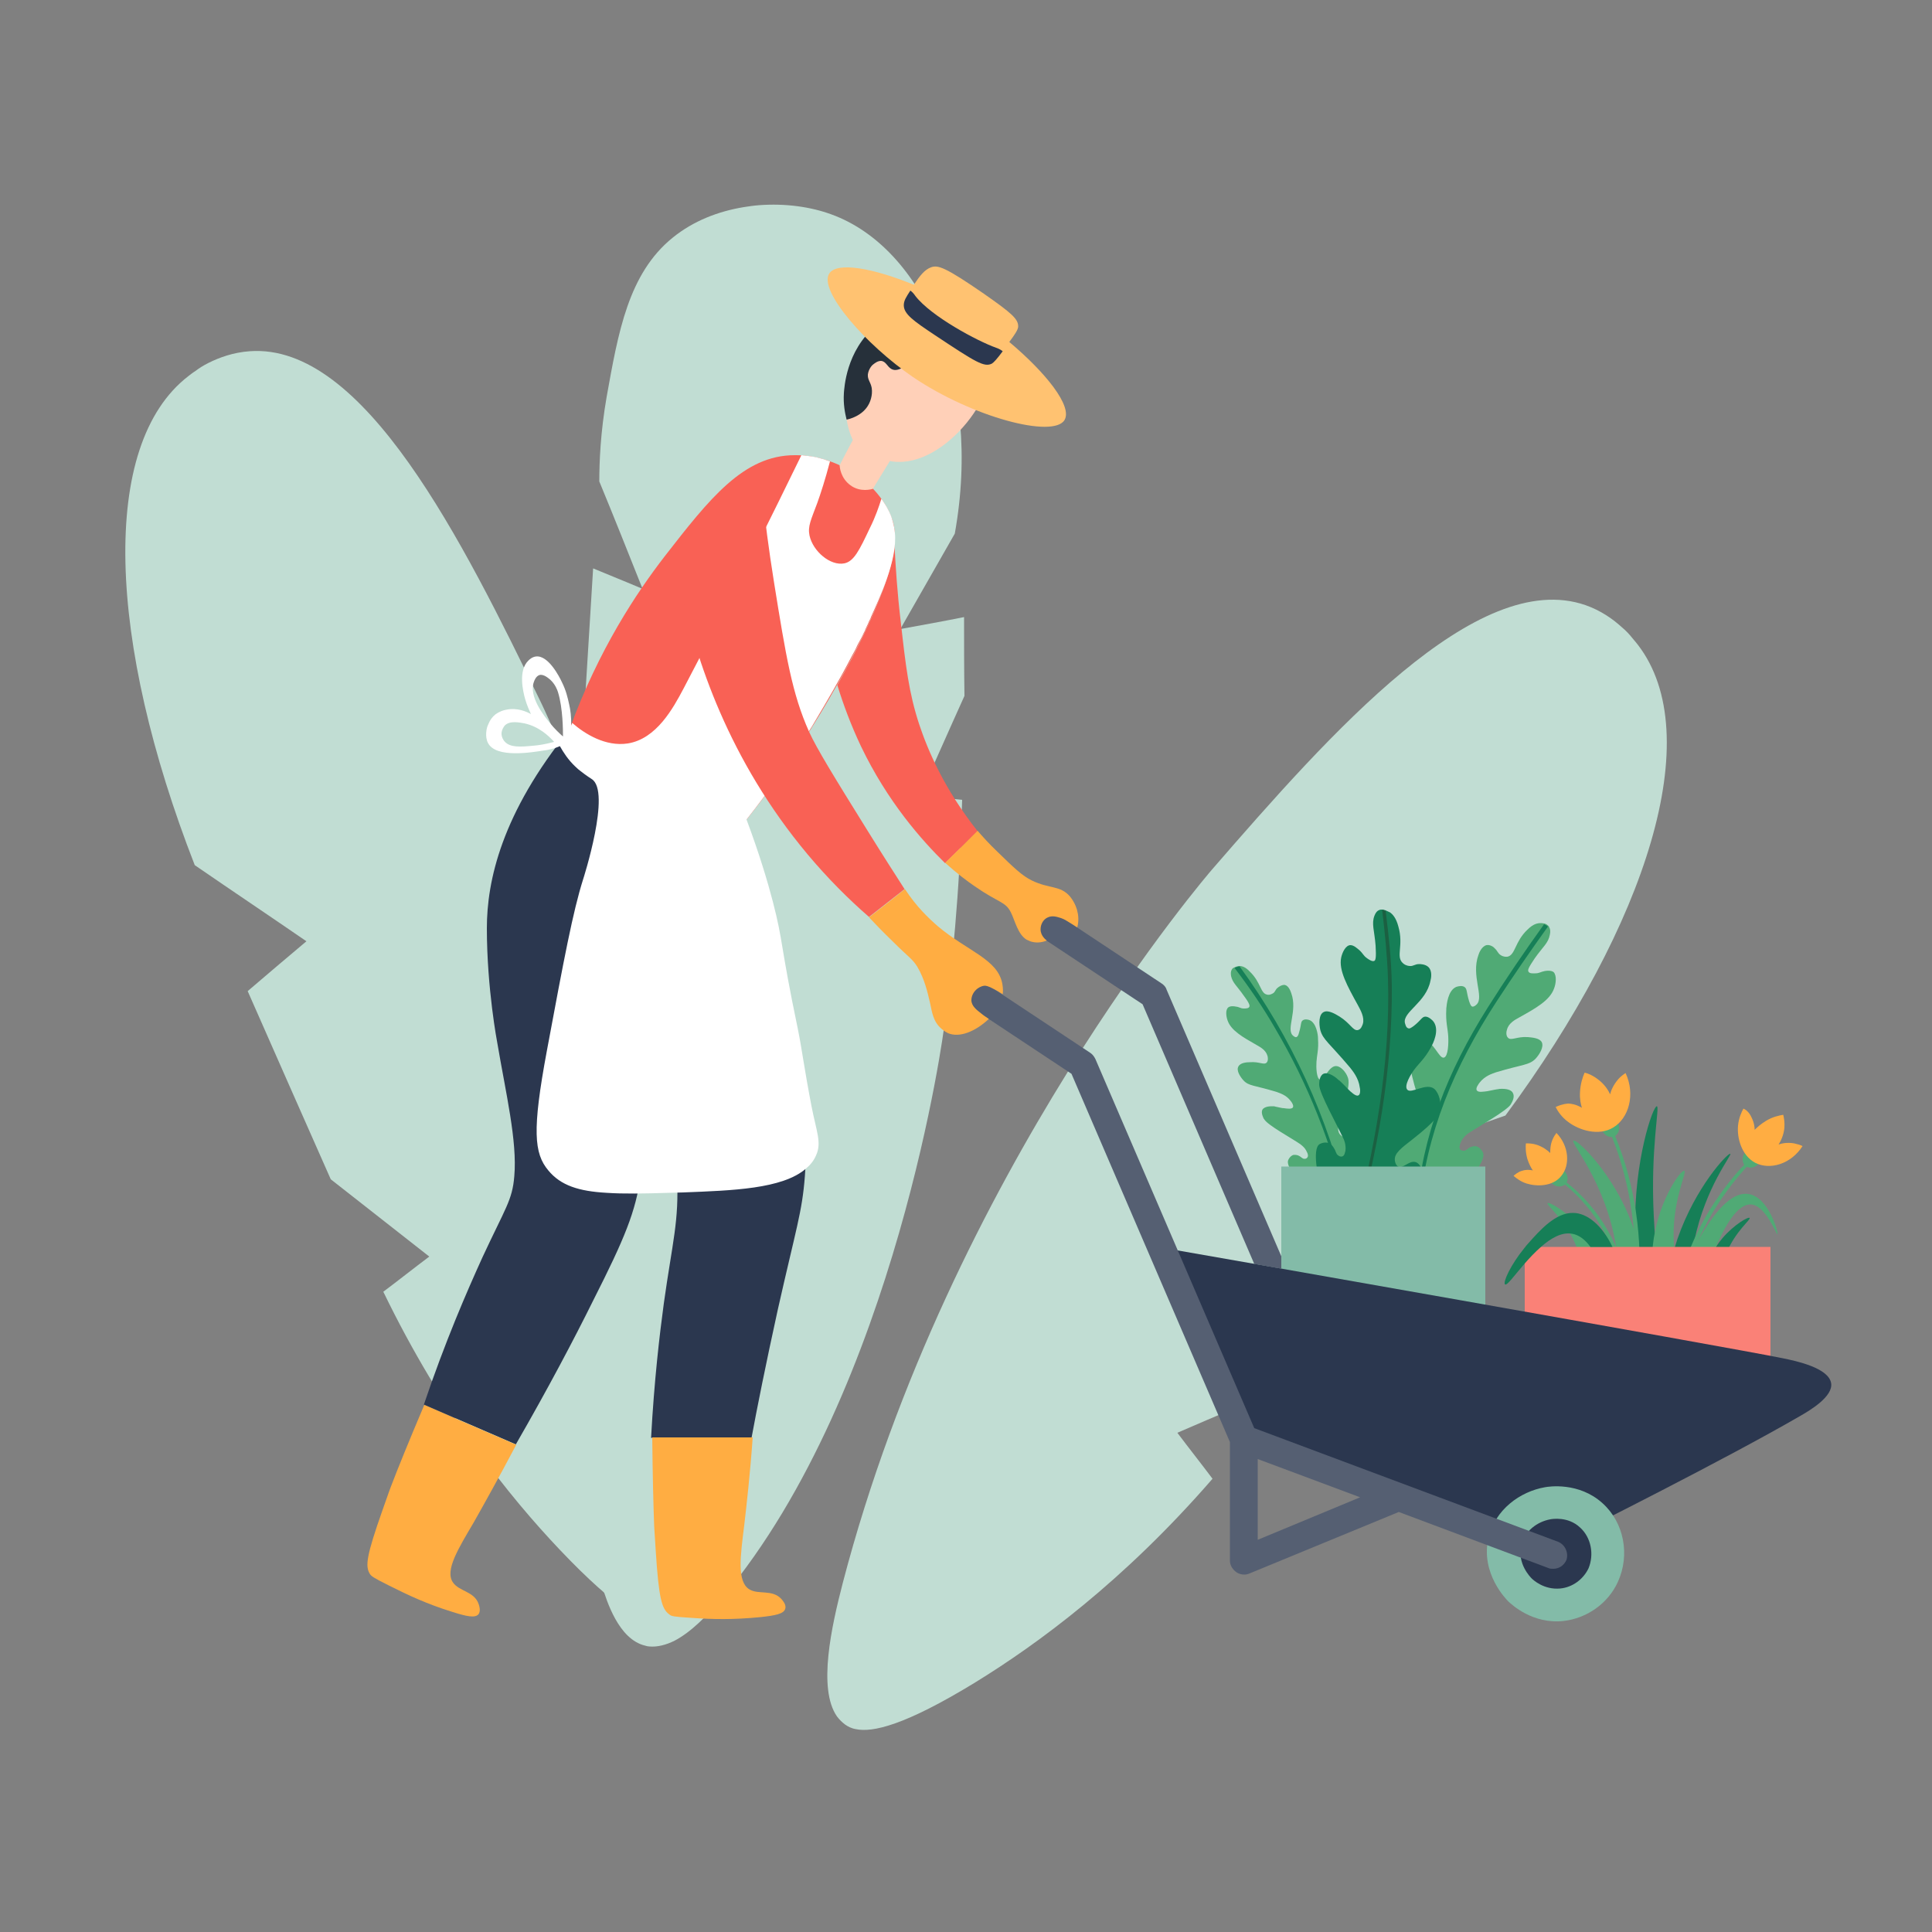 <?xml version="1.0" encoding="utf-8"?>
<!-- Generator: Adobe Illustrator 26.0.1, SVG Export Plug-In . SVG Version: 6.00 Build 0)  -->
<svg version="1.1" id="Ebene_1" xmlns="http://www.w3.org/2000/svg" xmlns:xlink="http://www.w3.org/1999/xlink" x="0px" y="0px"
	 viewBox="0 0 500 500" style="enable-background:new 0 0 500 500;" xml:space="preserve">
<rect x="0" y="0" width="500" height="500" fill="#808080" stroke="none"/>
<style type="text/css">
	.st0{fill:#C1DDD3;}
	.st1{fill:#50AA75;}
	.st2{fill:#167F57;}
	.st3{fill:#FFAD42;}
	.st4{fill:#FA8177;}
	.st5{fill:#555F72;}
	.st6{fill:#1B6042;}
	.st7{fill:#83BBA8;}
	.st8{fill:#2B374F;}
	.st9{fill:#F96155;}
	.st10{fill:#FFD0B8;}
	.st11{fill:#26303A;}
	.st12{fill:#FFC271;}
	.st13{fill:#FFFFFF;}
</style>
<g>
	<path class="st0" d="M389.6,288.7c-11,3.8-22,7.7-33,11.5c3.8,5.5,7.6,11,11.3,16.4c-11.2,13.8-22.3,27.7-33.4,41.5
		c-9.9,4.2-19.9,8.4-29.8,12.7c3,4,6.1,7.9,9.1,11.9c-23,26.5-45.3,42.8-61.4,52.7c-18.3,11.2-26.6,13-30.9,12.1
		c-1.2-0.2-2.1-0.7-2.8-1.2c-0.8-0.6-1.5-1.3-2.1-2.1c-5-7.2-1.4-23.3,1.5-34.5C245.9,303.2,313.7,225,313.7,225
		c30.7-35.4,68.5-78.1,96.6-68.4c4,1.4,7.1,3.6,9.4,5.7c1.2,1,2.1,2,2.8,2.9c0.6,0.7,1.1,1.3,1.4,1.7
		C441.8,190.2,426.4,238.9,389.6,288.7z"/>
	<path class="st0" d="M50.4,223.9c9.6,6.6,19.3,13.1,28.9,19.7c-5.1,4.3-10.2,8.6-15.2,12.9c7.2,16.3,14.3,32.5,21.5,48.7
		c8.5,6.7,17,13.3,25.5,20c-4,3-7.9,6.1-11.9,9.1c15.3,31.6,32.7,53.1,45.7,66.8c14.8,15.6,22.3,19.4,26.7,19.7
		c1.3,0.1,2.2-0.1,3-0.4c0.9-0.3,1.8-0.8,2.5-1.5c6.7-5.6,7.4-22.1,7.5-33.7c0.8-110.1-44.5-203.2-44.5-203.2
		c-20.4-42.1-45.9-93.3-75.5-91.1c-4.2,0.3-7.8,1.6-10.6,3c-1.4,0.7-2.5,1.4-3.4,2.1c-0.8,0.5-1.4,1-1.8,1.3
		C25.6,115.1,27.9,166.2,50.4,223.9z"/>
	<path class="st0" d="M187.1,413.3c-4,4.8-8.3,9.1-12.5,11.3c-2.2,1.1-4.5,1.7-6.6,1.5c-0.3,0-0.7-0.1-1-0.2
		c-6.9-1.6-10-11.6-11.2-15.5c-9.8-31.5-7.8-130.1-7.3-153.5c5.2,2.1,10.4,4.1,15.6,6.2c-5.2-11.1-10.5-22.2-15.7-33.2
		c1.7-27.6,3.4-55.2,5.1-82.8c4.3,1.8,8.6,3.5,12.8,5.3c-3.7-9.3-7.4-18.6-11.2-27.8c0-5.1,0.3-12.7,1.9-21.9
		c3-16.7,5.6-31.9,17.1-41.2c5.3-4.3,11.7-6.8,18.4-7.9c1.3-0.2,2.6-0.4,4-0.5c6.7-0.5,13.3,0.4,18.7,2.4
		c23.6,8.6,39.1,42.5,31.9,82.6c-4.7,8.2-9.4,16.5-14.1,24.7c5.5-1,11-2,16.5-3.1c0,6.8,0,13.6,0.1,20.4
		c-3.9,8.6-7.7,17.3-11.6,25.9c3.7,0.3,7.4,0.6,11,1c-0.6,24.1-2.7,44.1-4.6,58.3C244.5,265.3,232.1,359.5,187.1,413.3z"/>
</g>
<path class="st1" d="M400.5,311.4c0.4-0.5,5.1,2.2,8.9,6.7c2.9,3.5,4.5,7,5.3,9.4c-1.6,0.7-3.1,1.5-4.7,2.2
	c-0.2-1.6-0.7-3.8-1.7-6.3C405.4,315.7,400.1,311.9,400.5,311.4z"/>
<path class="st2" d="M452.8,315.2c-0.3-0.4-4,1.7-7,5.2c-2.3,2.7-3.5,5.4-4.1,7.3c1.2,0.6,2.5,1.1,3.7,1.7c0.2-1.2,0.5-2.9,1.3-4.9
	C449.1,318.6,453.2,315.6,452.8,315.2z"/>
<path class="st2" d="M425.5,335.8c-1-4.3-2.1-10.4-2.3-17.7c-0.4-17.5,4.6-32,5.6-31.8c0.8,0.1-1.7,11-0.8,28.5
	c0.4,8.8,1.6,16.1,2.6,21C428.8,335.8,427.1,335.8,425.5,335.8z"/>
<path class="st1" d="M435.6,330.4c0.7-2.5,1.9-6,4-9.6c2.3-3.9,7.4-12.6,12.9-11.8c5.3,0.8,7.8,10.2,7.5,10.4
	c-0.3,0.2-3-7.5-6.9-7.7c-3-0.1-7,4.1-11.9,18.7C439.3,330.4,437.5,330.4,435.6,330.4z"/>
<path class="st2" d="M431.8,329.7c0.4-2.3,1.1-5.4,2.3-9c4.7-13.6,13.1-22.4,13.7-22.1c0.5,0.3-6.4,8.5-9.3,22.5
	c-0.7,3.4-1,6.3-1.2,8.5C435.5,329.7,433.6,329.7,431.8,329.7z"/>
<path class="st1" d="M407.2,295.2c-0.8,0.6,8.3,10.7,11,27.2c0.7,4,0.8,7.4,0.8,9.8c2.2,0,4.4,0,6.6,0c-0.3-5-1.5-12.7-5.6-20.9
	C415,301.3,407.9,294.7,407.2,295.2z"/>
<path class="st1" d="M435.9,303c-0.8-0.3-5,5.6-7,13.2c-1.6,5.9-1.5,11-1.2,14.4c2.3,0,4.7,0,7,0c-0.6-2-1.3-5-1.5-8.6
	C432.5,311.1,436.7,303.4,435.9,303z"/>
<path class="st1" d="M418,294c2.6,6.3,4.4,13,5.4,19.8c1,6.8,1.2,13.7,0.6,20.5c0,0.3-0.3,0.6-0.7,0.6c-0.3,0-0.6-0.3-0.6-0.7
	c0.7-6.7,0.6-13.5-0.4-20.3c-0.9-6.7-2.6-13.3-5.1-19.6c-0.1-0.2,0-0.4,0.2-0.5C417.7,293.6,418,293.7,418,294z"/>
<path class="st1" d="M414.6,292.3c1.4-0.5,2.8-1.1,4.1-1.6c0.8,1.4,0.1,3-1.1,3.5C416.5,294.5,415,293.8,414.6,292.3z"/>
<path class="st3" d="M402.6,286.5c0.5,1,1.5,2.6,3.3,3.9c2.8,2.1,7.8,3.7,11.6,1.4c4-2.4,5.8-8.5,3.2-14.1c-0.6,0.4-1.3,0.9-1.9,1.6
	c-1.3,1.5-1.9,3-2.1,3.9c-0.4-0.9-1.4-2.6-3.2-3.9c-1.3-1-2.5-1.5-3.4-1.7c-0.5,1.1-1.1,2.9-1.2,5.1c-0.1,1.7,0.2,3.1,0.5,4
	c-0.5-0.3-1.7-1-3.5-1.1C404.4,285.7,403.2,286.2,402.6,286.5z"/>
<path class="st1" d="M405.3,305.9c4.3,3.4,8,7.6,10.7,12.4c1.4,2.4,2.5,4.9,3.4,7.5c0.9,2.6,1.5,5.3,1.9,8c0.1,0.3-0.2,0.6-0.5,0.7
	s-0.6-0.2-0.7-0.5c-0.4-2.7-1-5.3-1.8-7.9c-0.8-2.6-1.9-5-3.2-7.4c-2.6-4.7-6.1-8.9-10.3-12.3c-0.2-0.1-0.2-0.4-0.1-0.6
	C404.8,305.8,405.1,305.8,405.3,305.9z"/>
<path class="st1" d="M401.5,306.1c1-1.1,2.1-2.1,3.1-3.2c1.3,0.9,1.4,2.7,0.5,3.6C404.2,307.3,402.5,307.3,401.5,306.1z"/>
<path class="st3" d="M391.7,304.3c0.7,0.6,1.8,1.5,3.4,2c2.6,0.8,6.7,0.8,8.9-1.9c2.4-2.8,2.1-7.8-1.2-11.2c-0.3,0.4-0.7,1-1,1.7
	c-0.6,1.4-0.6,2.7-0.6,3.5c-0.6-0.6-1.7-1.5-3.4-2.1c-1.2-0.4-2.2-0.4-2.9-0.4c-0.1,0.9-0.1,2.4,0.4,4.1c0.4,1.2,0.9,2.2,1.4,2.9
	c-0.5-0.1-1.6-0.3-2.8,0.1C392.8,303.3,392.1,304,391.7,304.3z"/>
<path class="st1" d="M434.6,331.3c0.8-2.9,1.8-5.7,2.9-8.4c1.1-2.7,2.5-5.4,3.9-8c3-5.1,6.5-9.9,10.7-14.2c0.2-0.2,0.4-0.2,0.6,0
	c0.2,0.2,0.2,0.4,0,0.6c-4,4.2-7.5,9-10.4,14.1c-1.4,2.6-2.7,5.2-3.8,7.9c-1.1,2.7-2,5.5-2.8,8.3c-0.1,0.3-0.4,0.5-0.7,0.4
	C434.7,332,434.5,331.7,434.6,331.3z"/>
<path class="st1" d="M451.8,298.1c1.1,1,2.3,1.9,3.4,2.9c-0.8,1.3-2.6,1.5-3.6,0.7C450.8,300.9,450.7,299.1,451.8,298.1z"/>
<path class="st3" d="M451.2,286.9c-0.5,0.9-1.2,2.4-1.4,4.4c-0.3,3.2,0.9,7.7,4.4,9.6c3.8,2,9.3,0.4,12.3-4.3
	c-0.6-0.3-1.3-0.5-2.2-0.7c-1.8-0.3-3.2,0-4,0.3c0.5-0.8,1.3-2.3,1.5-4.3c0.1-1.4-0.1-2.6-0.3-3.4c-1.1,0.2-2.7,0.5-4.5,1.6
	c-1.3,0.8-2.2,1.6-2.9,2.3c0-0.6-0.1-1.8-0.8-3.2C452.7,287.8,451.7,287.1,451.2,286.9z"/>
<polygon class="st4" points="417.3,322.7 394.6,322.7 394.6,363.5 458.2,363.5 458.2,322.7 "/>
<path class="st2" d="M417.3,322.7h-5.7c-1.3-1.8-2.9-3.1-4.7-3.4c-2.7-0.5-5.5,1.1-8.1,3.4c-1.5,1.3-3,2.9-4.3,4.4
	c-2.6,3-4.5,5.7-5,5.3c-0.6-0.5,1.4-5,5-9.4c0.1-0.1,0.1-0.2,0.2-0.3c0.3-0.3,0.5-0.6,0.8-0.9c3-3.4,7.1-8,11.6-7.9
	C410.8,313.9,414.7,317.2,417.3,322.7z"/>
<path class="st5" d="M333.1,328.6c-2.8-0.5-5.6-1-8.5-1.5l-28.9-67.2l-32.3-21.4c-1.7-1.1-2.1-3.3-1-5c1.1-1.7,3.4-2.1,5-1l33.2,22
	c0.6,0.4,1.1,0.9,1.3,1.6L333.1,328.6z"/>
<g>
	<path class="st1" d="M354.5,297.9c-0.1,3.2-1.5,5.9-4.3,11.2c-0.6,1.2-1,1.9-1.3,2.3c-0.2,0.3-0.4,0.5-0.5,0.6
		c-0.1,0.1-0.1,0.1-0.2,0.1c-4.7,2.5-16.1-9.2-14.8-11.9c0.5-1.1,1.3-1.3,1.3-1.3c0.6-0.1,1.3,0.1,1.4,0.2c0.7,0.3,0.9,0.8,1.5,0.8
		c0.1,0,0.5,0,0.7-0.3c0.4-0.4,0.1-1.2-0.1-1.5c-0.5-1.2-1.5-1.8-1.7-2c-2.5-1.7-8.4-4.9-9.3-6.4c0-0.1-0.1-0.1-0.1-0.1
		c-0.2-0.4-0.8-1.6-0.4-2.4c0.6-1,2.4-0.9,2.9-0.9c0.1,0,0.2,0,0.5,0.1c1.1,0.2,1.6,0.4,2.2,0.4c0.7,0.1,2,0.3,2.3-0.2
		c0.3-0.5-0.4-1.5-0.6-1.7c-1.1-1.5-2.8-2-3.6-2.3c-5.9-1.8-7.2-1.5-8.6-3c-0.9-1-1.9-2.6-1.3-3.6c0.5-1,2.2-1.1,3-1.1
		c2.4-0.2,3.6,0.8,4.3,0.1c0.5-0.5,0.3-1.6,0.2-1.8c-0.4-1.4-1.8-2.2-2.7-2.7c-3.7-2.1-6.7-3.8-7.6-6.4c-0.4-1.1-0.6-2.8,0.2-3.4
		c0.5-0.4,1.5-0.3,1.9-0.2c1,0.1,1.2,0.5,2.1,0.5c0.4,0,1.2,0,1.4-0.4c0.2-0.3,0.1-0.9-1.4-2.9c-1.8-2.6-2.9-3.3-3.3-5.1
		c-0.1-0.7-0.1-1.2,0.2-1.7c0.1-0.2,0.3-0.4,0.6-0.5c0.5-0.3,1.2-0.4,1.3-0.4c0.7,0,1.6,0.2,2.8,1.5c2.8,2.7,2.7,5.6,4.4,5.9
		c0.3,0.1,0.8,0.1,1.5-0.3c0.7-0.4,0.6-1,1.3-1.5c0.1-0.1,1-0.8,1.8-0.7c1,0.2,1.5,1.6,1.7,2.2c1.6,4.5-1.3,9.1,0.3,10.8
		c0.1,0.1,0.6,0.6,1,0.5c0.3-0.1,0.5-0.4,0.7-1.2c0.6-2,0.4-2.7,0.9-3.1c0.5-0.4,1.3-0.3,1.8-0.1c1.8,0.7,2.2,3.9,2.2,4.7
		c0,0.1,0,0.1,0,0.2c0.2,2.7-0.3,4.2-0.4,5.9c-0.1,1.4,0,4.3,0.9,4.6c1.1,0.3,2.3-3.7,4.3-3.5c1.1,0.1,2.4,1.5,2.9,2.9
		c0.3,0.8,0.6,2.2-1.4,8.8c-0.9,2.9-1.6,4.8-0.6,6c0.1,0.1,0.6,0.7,1.1,0.6c1.1-0.1,1.2-2.7,2.5-3c0.7-0.2,1.4,0.3,1.7,0.6
		C354.6,293.3,354.5,296.8,354.5,297.9z"/>
	<path class="st2" d="M348.9,311.4c-0.2,0.3-0.4,0.5-0.5,0.6c-3.8-16-9.9-31.5-18.3-45.7c-3.2-5.6-6.8-10.8-10.6-15.8
		c0.5-0.3,1.2-0.4,1.3-0.4C334.2,268.4,343.8,289.5,348.9,311.4z"/>
	<path class="st1" d="M402.2,255.8c-1.1,3.1-4.7,5.1-9,7.5c-1.1,0.6-2.8,1.5-3.2,3.2c-0.1,0.2-0.4,1.5,0.3,2.1
		c0.8,0.8,2.3-0.4,5.1-0.2c1,0.1,3,0.2,3.6,1.3c0.6,1.2-0.5,3.1-1.6,4.3c-1.7,1.7-3.2,1.4-10.2,3.5c-0.9,0.3-2.9,0.9-4.3,2.7
		c-0.2,0.3-1.1,1.4-0.7,2c0.4,0.6,1.8,0.3,2.7,0.2c0.7-0.1,1.3-0.3,2.6-0.5c0.3,0,0.5-0.1,0.6-0.1c0.5,0,2.7-0.2,3.4,1
		c0.6,1-0.1,2.3-0.4,2.8c0,0-0.1,0.1-0.1,0.2c-1.1,1.7-8.1,5.6-11,7.5c-0.3,0.2-1.4,1-2,2.4c-0.1,0.3-0.5,1.3-0.1,1.8
		c0.3,0.3,0.8,0.3,0.9,0.3c0.7,0,0.9-0.5,1.7-0.9c0.2-0.1,1-0.4,1.7-0.2c0,0,1,0.3,1.6,1.6c1.4,3.1-10.4,15.4-16.4,14.5
		c-0.3,0-0.5-0.1-0.7-0.2c-0.1-0.1-0.3-0.1-0.4-0.2c-0.4-0.2-0.7-0.5-2.3-3.6c-3.3-6.3-4.9-9.5-5-13.3c0-1.3-0.2-5.4,2.3-7.2
		c0.4-0.3,1.2-0.9,2-0.7c1.6,0.4,1.7,3.5,2.9,3.6c0.6,0.1,1.2-0.6,1.3-0.7c1.1-1.4,0.3-3.7-0.7-7.1c-2.4-7.9-2.1-9.5-1.7-10.5
		c0.6-1.6,2.1-3.3,3.5-3.4c2.4-0.2,3.8,4.6,5.1,4.2c1.1-0.3,1.2-3.8,1.1-5.5c-0.1-2-0.7-3.7-0.5-7c0-0.1,0-0.1,0-0.2
		c0.1-1,0.4-4.7,2.6-5.6c0.6-0.2,1.6-0.4,2.2,0.1c0.6,0.5,0.4,1.3,1.1,3.6c0.3,0.9,0.5,1.3,0.8,1.4c0.5,0.1,1-0.4,1.2-0.6
		c1.9-2-1.5-7.4,0.4-12.7c0.2-0.7,0.9-2.3,2.1-2.6c1-0.2,2,0.6,2.1,0.8c0.8,0.7,0.8,1.3,1.6,1.8c0.8,0.5,1.4,0.4,1.7,0.4
		c2.1-0.4,1.9-3.9,5.2-7c1.5-1.5,2.6-1.7,3.4-1.7c0.1,0,0.5,0,1,0.1c0.4,0.1,0.7,0.3,1,0.6c0.1,0.1,0.2,0.2,0.2,0.3
		c0.3,0.5,0.4,1.1,0.2,2c-0.4,2.2-1.8,3.1-3.9,6.1c-1.7,2.5-1.9,3.1-1.6,3.5c0.3,0.5,1.2,0.4,1.7,0.4c1.1,0,1.4-0.4,2.5-0.6
		c0.5-0.1,1.7-0.2,2.3,0.3C402.9,252.5,402.7,254.5,402.2,255.8z"/>
	<path class="st2" d="M400.6,239.8c-4.6,6.4-9,12.8-13.3,19.4c-11,16.9-18.2,34.1-20,53.6c-0.3,0-0.5-0.1-0.7-0.2
		c1.4-18.7,8.1-35.5,18.4-51.8c4.6-7.3,9.5-14.5,14.6-21.6C399.9,239.3,400.3,239.5,400.6,239.8z"/>
	<path class="st2" d="M372.7,287.2c-0.2,1.1-0.8,2.7-7.2,7.7c-2.8,2.2-4.8,3.6-4.5,5.5c0,0.2,0.2,1.1,0.8,1.5c1.3,0.7,3-1.8,4.7-1.1
		c0.9,0.4,1.3,1.4,1.5,1.9c1.3,3.2-1,6.5-1.8,7.6c-2.1,3.1-5.4,4.7-11.9,7.9c-2.7,1.3-3.5,1.5-3.9,1.5c-0.1,0-0.1,0-0.2,0
		c-0.1,0-0.2,0-0.3-0.1c-6.6-1.8-11.5-21.7-8.4-23.5c1.3-0.7,2.3-0.3,2.3-0.3c0.8,0.3,1.3,1.1,1.4,1.3c0.6,0.9,0.5,1.5,1.1,1.9
		c0.1,0.1,0.5,0.4,1,0.3c0.7-0.1,0.8-1.2,0.9-1.5c0.2-1.5-0.4-3-0.6-3.3c-1.7-3.6-6.1-11.5-6.2-13.7c0-0.1,0-0.2,0-0.2
		c0-0.6,0.1-2.2,1.1-2.7c1.3-0.6,3.3,1,3.7,1.4c0.1,0.1,0.2,0.2,0.5,0.4c1.2,1.1,1.6,1.6,2.2,2.2c0.7,0.7,2,1.9,2.6,1.6
		c0.7-0.2,0.5-1.8,0.4-2.1c-0.3-2.4-1.8-4.2-2.5-5.1c-5.4-6.4-7-7.2-7.7-9.7c-0.4-1.7-0.4-4.1,0.9-4.7c1.2-0.6,3.1,0.6,4.1,1.2
		c2.7,1.7,3.4,3.6,4.6,3.5c1-0.1,1.3-1.4,1.4-1.6c0.5-1.7-0.6-3.6-1.3-4.9c-2.7-4.9-5-9-4.3-12.3c0.3-1.4,1.2-3.2,2.4-3.2
		c0.9,0,1.8,0.9,2.3,1.3c1,0.9,1,1.4,2,2.1c0.4,0.3,1.3,0.9,1.8,0.7c0.4-0.1,0.6-0.8,0.4-4c-0.3-3.9-1.1-5.6-0.3-7.7
		c0.3-0.8,0.7-1.3,1.3-1.5c0.2-0.1,0.4-0.1,0.7-0.1c0.3,0,0.6,0.1,0.9,0.2c0.5,0.2,1,0.5,1.1,0.5c0.7,0.5,1.6,1.4,2.2,3.7
		c1.4,4.9-0.7,7.7,1.1,9.4c0.3,0.3,0.8,0.7,1.8,0.8c1,0.1,1.3-0.5,2.5-0.5c0.2,0,1.6,0,2.4,0.8c1,1,0.7,2.8,0.5,3.5
		c-1.1,5.7-7.3,8.1-6.6,11c0.1,0.2,0.2,1.1,0.8,1.3c0.4,0.2,0.8-0.1,1.5-0.6c1.9-1.5,2.1-2.4,3-2.4c0.8,0,1.7,0.8,2.1,1.3
		c1.6,2.2-0.1,5.6-0.6,6.5c0,0.1-0.1,0.1-0.1,0.2c-1.6,2.9-3,4-4.2,5.6c-1,1.3-2.8,4.3-1.9,5.3c1,1.2,4.9-1.9,7-0.2
		C372.5,283,373,285.4,372.7,287.2z"/>
	<path class="st6" d="M360.2,255c0.2,21.7-3.7,43.8-9.8,64.7c-0.1,0-0.1,0-0.2,0c-0.1,0-0.2,0-0.3-0.1c5.8-21.5,10-44.3,9.3-66.5
		c-0.2-5.9-0.8-11.7-1.5-17.6c0.3,0,0.6,0.1,0.9,0.2C359.4,242.1,360.1,248.5,360.2,255z"/>
</g>
<rect x="331.6" y="301.9" class="st7" width="52.8" height="65.2"/>
<path class="st8" d="M465.8,366.5c-19,11-55,29.1-64.9,34c-26.5-9.9-53.1-19.7-79.6-29.6c-7.4-16.1-14.8-32.2-22.3-48.3
	c8.8,1.5,148.1,26,162.3,28.9c3.5,0.7,12,2.5,12.6,6.5C474.4,361.4,468.6,364.9,465.8,366.5z"/>
<path class="st7" d="M414.7,389c-6.1-5.5-13.9-4.3-14.9-4.1c-6.3,1.1-12.9,5.7-14.6,13.2c-2.1,9.1,4.7,15.9,5.2,16.4
	c0.8,0.7,6.2,5.9,14.3,5c5.9-0.7,11.4-4.4,14-10.1C421.9,402.4,420.3,394,414.7,389z"/>
<path class="st8" d="M408.9,395.3c-3.1-2.9-7.2-2.2-7.7-2.1c-3.3,0.6-6.7,3-7.5,6.8c-1.1,4.7,2.4,8.2,2.7,8.5c0.4,0.4,3.2,3,7.4,2.6
	c3.1-0.3,5.9-2.3,7.3-5.2C412.6,402.3,411.8,397.9,408.9,395.3z"/>
<path class="st5" d="M403.2,399l-78.6-29.4l-41.1-95.5c-0.3-0.6-0.7-1.2-1.3-1.6l-33.2-22c-1.7-1.1-3.9-0.6-5,1
	c-1.1,1.7-0.6,3.9,1,5l32.3,21.4l41,95.3v30.7c0,1.2,0.7,2.3,1.7,3c0.6,0.4,1.3,0.6,2,0.6c0.5,0,0.9-0.1,1.4-0.3l38.6-15.9
	l38.7,14.5c0.4,0.2,0.8,0.2,1.3,0.2c1.5,0,2.8-0.9,3.4-2.3C406,401.8,405,399.7,403.2,399z M325.5,398.5v-20.9l26.5,9.9L325.5,398.5
	z"/>
<path class="st9" d="M231.5,140.9v0.2c-0.6,5.4-3.2,14.1-11,29c-1.1,2.2-2.4,4.5-3.8,7c-5.4,9.7-13,21.8-23.5,35
	c-5.7-0.7-13.7-2.3-22.4-6.4c-11.4-5.3-19-12.3-23.4-17c7.6-20.8,17.5-35.5,24.6-44.7c11.6-14.9,20.4-26.2,33.7-26.2
	c10-0.1,21,6.3,24.8,15.6c0.3,0.7,0.6,1.5,0.8,2.5C231.6,137.3,231.7,138.9,231.5,140.9z"/>
<path class="st8" d="M147.4,188.8C129.8,210.5,126,228,126,240.2c0,15.7,2.7,29.7,2.7,29.7c2.2,13,5.2,25.4,4.4,34.5
	c-0.5,6.2-2.3,8.2-8.2,20.9c-4.1,9-9.7,21.9-15.2,38.2c7.9,3.4,15.9,6.9,23.8,10.3c8.3-14.4,15-27.1,20.1-37.4
	c8.1-16,10.9-22.8,12.2-32.1c0.9-6.5,0.8-12.2,0.6-21c-0.3-16.9-2.3-27.2-1.5-27.3c1-0.2,4.3,12.9,6.5,23.9
	c2.1,10.3,3.4,16.5,3.8,24.5c0.6,11.6-1.2,17.1-3.4,32.9c-1.1,8.1-2.5,20-3.3,34.8c8.7,0,17.3,0,26,0c1.4-7.6,3.7-19.1,6.8-33.2
	c4.7-20.9,6.3-25.2,7-34.5c0.7-8.7-0.5-15.7-4.5-40.6c-3.5-21.9-7.7-39.6-10.8-51.7c-5.9-0.7-14.8-2.5-24.5-7.4
	C158.5,199.7,151.6,193.2,147.4,188.8z"/>
<path class="st9" d="M253,215.1c-2.8,2.8-5.6,5.5-8.4,8.3c-6.1-6-14.9-15.9-21.8-30.3c-2.6-5.5-4.6-10.9-6.1-15.8
	c1.4-2.5,2.6-4.8,3.8-7c7.7-14.9,10.4-23.6,11-29c0.3,5.4,0.7,12,1.6,19.5c1.3,11.6,2.1,18.5,4.8,26.7
	C240.1,194.1,244.3,204.1,253,215.1z"/>
<path class="st3" d="M193.9,411.3c2.4,1.5,6-0.1,8.4,2.6c0.2,0.3,1.3,1.4,0.9,2.5c-0.4,1.3-2.7,1.7-6.3,2.1
	c-7.1,0.7-12.4,0.6-18,0.2c-4.7-0.3-5.1-0.4-5.7-0.9c-1.9-1.4-2.7-3.9-3.5-16.5c-0.3-4.8-0.4-6.3-0.4-6.3c-0.2-5.3-0.4-13-0.5-23
	c8.7,0,17.3,0,26,0c-0.7,9.8-1.6,17.6-2.2,22.8C191.6,402.8,190.7,409.3,193.9,411.3z"/>
<path class="st3" d="M117.2,409.5c1.6,2.4,5.6,2.3,6.7,5.7c0.1,0.3,0.6,1.8-0.1,2.6c-0.9,1-3.1,0.5-6.6-0.6
	c-6.8-2.1-11.6-4.4-16.6-6.9c-4.2-2.1-4.5-2.4-4.9-3c-1.2-2-0.9-4.6,3.3-16.5c1.6-4.6,2.1-5.9,2.1-5.9c1.9-5,4.8-12.1,8.7-21.3
	c7.9,3.4,15.9,6.9,23.8,10.3c-4.6,8.7-8.4,15.5-11,20.1C118.6,400.8,115.1,406.4,117.2,409.5z"/>
<path class="st3" d="M244.6,223.3c3.1,2.8,5.8,4.8,7.7,6.1c6.2,4.3,7.9,3.9,9.3,6.7c1.1,2.2,1.8,5.7,4.1,7.1
	c0.6,0.3,1.2,0.5,1.2,0.5c1.8,0.5,3.3,0,4-0.3c-0.1-0.1-1.6-1.1-1.6-2.9c0-1.3,0.7-2.5,1.7-3c1.3-0.7,2.6-0.2,3.6,0.1
	c0.9,0.3,1.6,0.8,3.1,1.7c0.4,0.3,0.8,0.5,1.1,0.7c0.2-0.8,0.5-2.4,0-4.2c0-0.2-0.5-2.1-1.9-3.8c-2.5-2.9-5.2-1.9-9.8-4.1
	c-2.5-1.2-4.7-3.3-9-7.5c-2.2-2.1-3.9-4-5.1-5.4C250.2,217.8,247.4,220.6,244.6,223.3z"/>
<path class="st10" d="M240.7,79.7c5.1-0.1,12.2,2,15,7.4c5.8,11-8.5,31.4-21.9,32.4c-1.5,0.1-2.7,0-3.5-0.2
	c-1.5,2.4-2.9,4.8-4.4,7.2c-0.3,0.1-3.2,1-5.8-0.9c-2.6-1.9-2.8-4.8-2.8-5.2c1.1-2.2,2.3-4.4,3.4-6.5c-0.8-1.8-1.6-4.2-1.8-7.2
	C218.2,94.9,228,80.1,240.7,79.7z"/>
<path class="st11" d="M219.1,108.6c0.5-0.1,4.2-0.9,5.8-4.1c0.2-0.4,1-2.1,0.7-4.1c-0.3-1.6-1.1-2.1-1-3.5c0.2-1.5,1.2-2.5,1.4-2.6
	c0.4-0.3,1.1-0.9,2-0.9c1.3,0.1,1.6,1.5,2.7,2.1c2,1.1,4.4-1.7,7.2-2.6c7-2.1,13.6,8.6,18.1,6.2c1.9-1,2.3-3.5,2.5-5
	c0.8-5.2-2.9-9.9-5.7-12.2c-7-5.5-18.9-3.6-26.1,2.4c-7.8,6.5-8.2,16.3-8.3,17.4C218.2,104.6,218.7,107,219.1,108.6z"/>
<path class="st12" d="M261.2,88.5c1.5-2,2.2-3.1,2.3-3.9c0.1-2-1.6-3.5-8.9-8.6c-10-6.9-11.9-7.5-13.7-6.8c-1.6,0.6-2.8,2.1-4.4,4.5
	c-10.2-4.2-19.9-6.1-21.9-2.9c-2.8,4.4,9.4,18.4,21.7,26.8c15.4,10.4,36.3,15.9,39.2,11.1C277.6,105.1,270.6,96.4,261.2,88.5z"/>
<path class="st8" d="M259.5,90.9c-1.4,1.9-2.3,2.9-2.8,3.2c-2,1-4.1-0.3-14.8-7.4c-5.4-3.6-8-5.4-8-7.7c0-1.2,0.6-2.1,1.7-3.8
	c0.6,0.4,1.1,1.1,1.3,1.4c4.1,5.3,16.1,11.7,20.9,13.4C258.1,90.1,258.9,90.4,259.5,90.9z"/>
<path class="st3" d="M224.9,237.4c1.4,1.5,3.5,3.7,6.2,6.3c4.1,4.1,5,4.4,6.3,6.5c1.9,3.2,2.7,6.8,3.3,9.4c0.5,2.3,0.8,4.8,2.9,6.6
	c0.1,0.1,0.9,0.8,1.8,1.2c2.9,1.2,7-0.4,10.5-3.7c-0.4-0.3-1.1-0.7-1.7-1.2c-1.7-1.3-2.6-2.1-2.8-3.4c-0.1-1.3,0.6-2.5,1.5-3.2
	c0.3-0.2,0.9-0.7,1.9-0.8c0.3,0,0.8,0,2.5,0.9c0.6,0.3,1.3,0.7,2.2,1.3c0.1-0.6,0.1-1.6-0.1-2.7c-1.2-6.4-9-8.4-16.7-14.9
	c-2.3-2-5.5-5-8.5-9.6C231.1,232.6,228,235,224.9,237.4z"/>
<path class="st13" d="M231.6,137.9c-0.2-2.2-0.9-4.1-0.9-4.1c-0.1-0.3-0.7-1.9-1.9-3.7c-0.3-0.4-0.5-0.8-0.7-1
	c-0.6,1.9-1.5,4.6-3,7.6c-2.7,5.7-4.1,8.6-6.6,9.1c-3.6,0.7-8.1-3.1-9-7.2c-0.5-2.4,0.4-4.1,2-8.4c0.9-2.5,2.1-6.2,3.3-10.8
	c-0.1,0-0.2-0.1-0.3-0.1c-0.5-0.2-1-0.3-1.5-0.5c0,0-0.8-0.2-1.5-0.4c-1.7-0.4-3.4-0.5-4.1-0.6c-7.1,14.6-17.7,36-30.5,60.4
	c-2.7,5.1-7,13-14.4,14.2c-5.8,0.9-11.2-2.5-14.4-5.3c-0.1,0.2-0.2,0.5-0.3,0.7c0.1-2.2-0.2-4.2-0.5-5.5c-0.4-1.8-0.8-3.6-1.9-5.8
	c-0.6-1.3-3.5-7-6.7-6.6c-0.9,0.1-1.6,0.7-1.9,1c-2.8,2.6-1.4,8.2-0.9,10c0.5,1.7,1.1,3,1.5,3.9c-0.9-0.5-3.5-1.8-6.5-1.1
	c-0.6,0.1-1.6,0.4-2.7,1.2c-1.5,1.2-1.9,2.8-2.1,3.2c-0.1,0.3-0.7,2.5,0.2,4.2c2.1,4,11.4,2.4,14.6,1.9c0.3,0,1.3-0.2,2.7-0.6
	c0.5-0.2,0.9-0.3,1.3-0.5c0.9,1.6,2.1,3.5,4,5.3c0.5,0.5,1,0.9,1.4,1.2c1.5,1.2,2.7,1.9,2.8,2c5.2,3.1-2.2,26-2.2,26
	c-2.6,8.2-4.9,20.3-9.4,44.5c-3.8,20.4-3.3,26.4,0.4,30.8c3.2,3.9,7.9,5.4,15.1,5.8c4.4,0.3,9.6,0.2,16.1,0c1.2,0,2.4-0.1,3.7-0.1
	c12.8-0.5,25.6-0.9,31.7-6.1c1.2-1,2.1-2.1,2.7-3.5c1.5-3.3,0.1-6.1-1.2-12.8c-1.9-9.9-2.5-14.9-3.5-19.8
	c-4.7-22.5-3.7-22.3-6.5-33.1c-1.3-5-3.5-12.4-6.8-21.2c3-3.8,5.8-7.6,8.4-11.2c0.9-1.3,4.4-6.4,4.5-6.6c0.4-0.6,2.7-4.1,2.9-4.5
	c0.8-1.2,1.5-2.4,2.2-3.6c2.5-4.2,6-10.1,9.3-16.5c0.2-0.4,0.4-0.7,0.6-1.1c0.4-0.7,0.7-1.5,1.1-2.2c0.2-0.4,0.4-0.7,0.6-1.1
	c0.4-0.7,0.7-1.5,1.1-2.2c0,0,0-0.1,0-0.1c0.3-0.7,0.7-1.4,1-2.2c0.2-0.4,0.4-0.7,0.5-1.1C227.5,155,232.3,145,231.6,137.9z
	 M137.9,193c-3.2,0.3-5.9,0.5-7.3-1.1c-0.2-0.2-0.9-1.1-0.8-2.3c0.1-0.8,0.5-1.4,0.8-1.8c1.3-1.4,3.9-0.8,5.1-0.6
	c3.7,0.8,6.3,3.2,7.7,4.8C141.2,192.6,139.3,192.9,137.9,193z M142.3,187.1c-1.4-1.7-5.6-6.9-4.1-10.7c0.1-0.3,0.5-1.4,1.4-1.7
	c1.1-0.3,2.3,0.8,2.8,1.2c1.3,1.2,1.8,2.6,2,3.2c1.3,4.2,1.3,10.1,1.3,11.5C144.9,189.9,143.6,188.7,142.3,187.1z"/>
<path class="st9" d="M197.5,129.8c0.5,4.8,1.4,12.1,2.8,20.8c3.1,19.3,4.7,29,9.1,38.8c1.9,4.2,6.3,11.4,15.2,25.7
	c3.9,6.3,7.2,11.4,9.5,15c-3.1,2.4-6.1,4.8-9.2,7.2c-5.3-4.6-10.7-10-15.9-16.2c-20.5-24.5-29-50.7-32.7-68.5
	C183.3,145.1,190.4,137.5,197.5,129.8z"/>
</svg>
